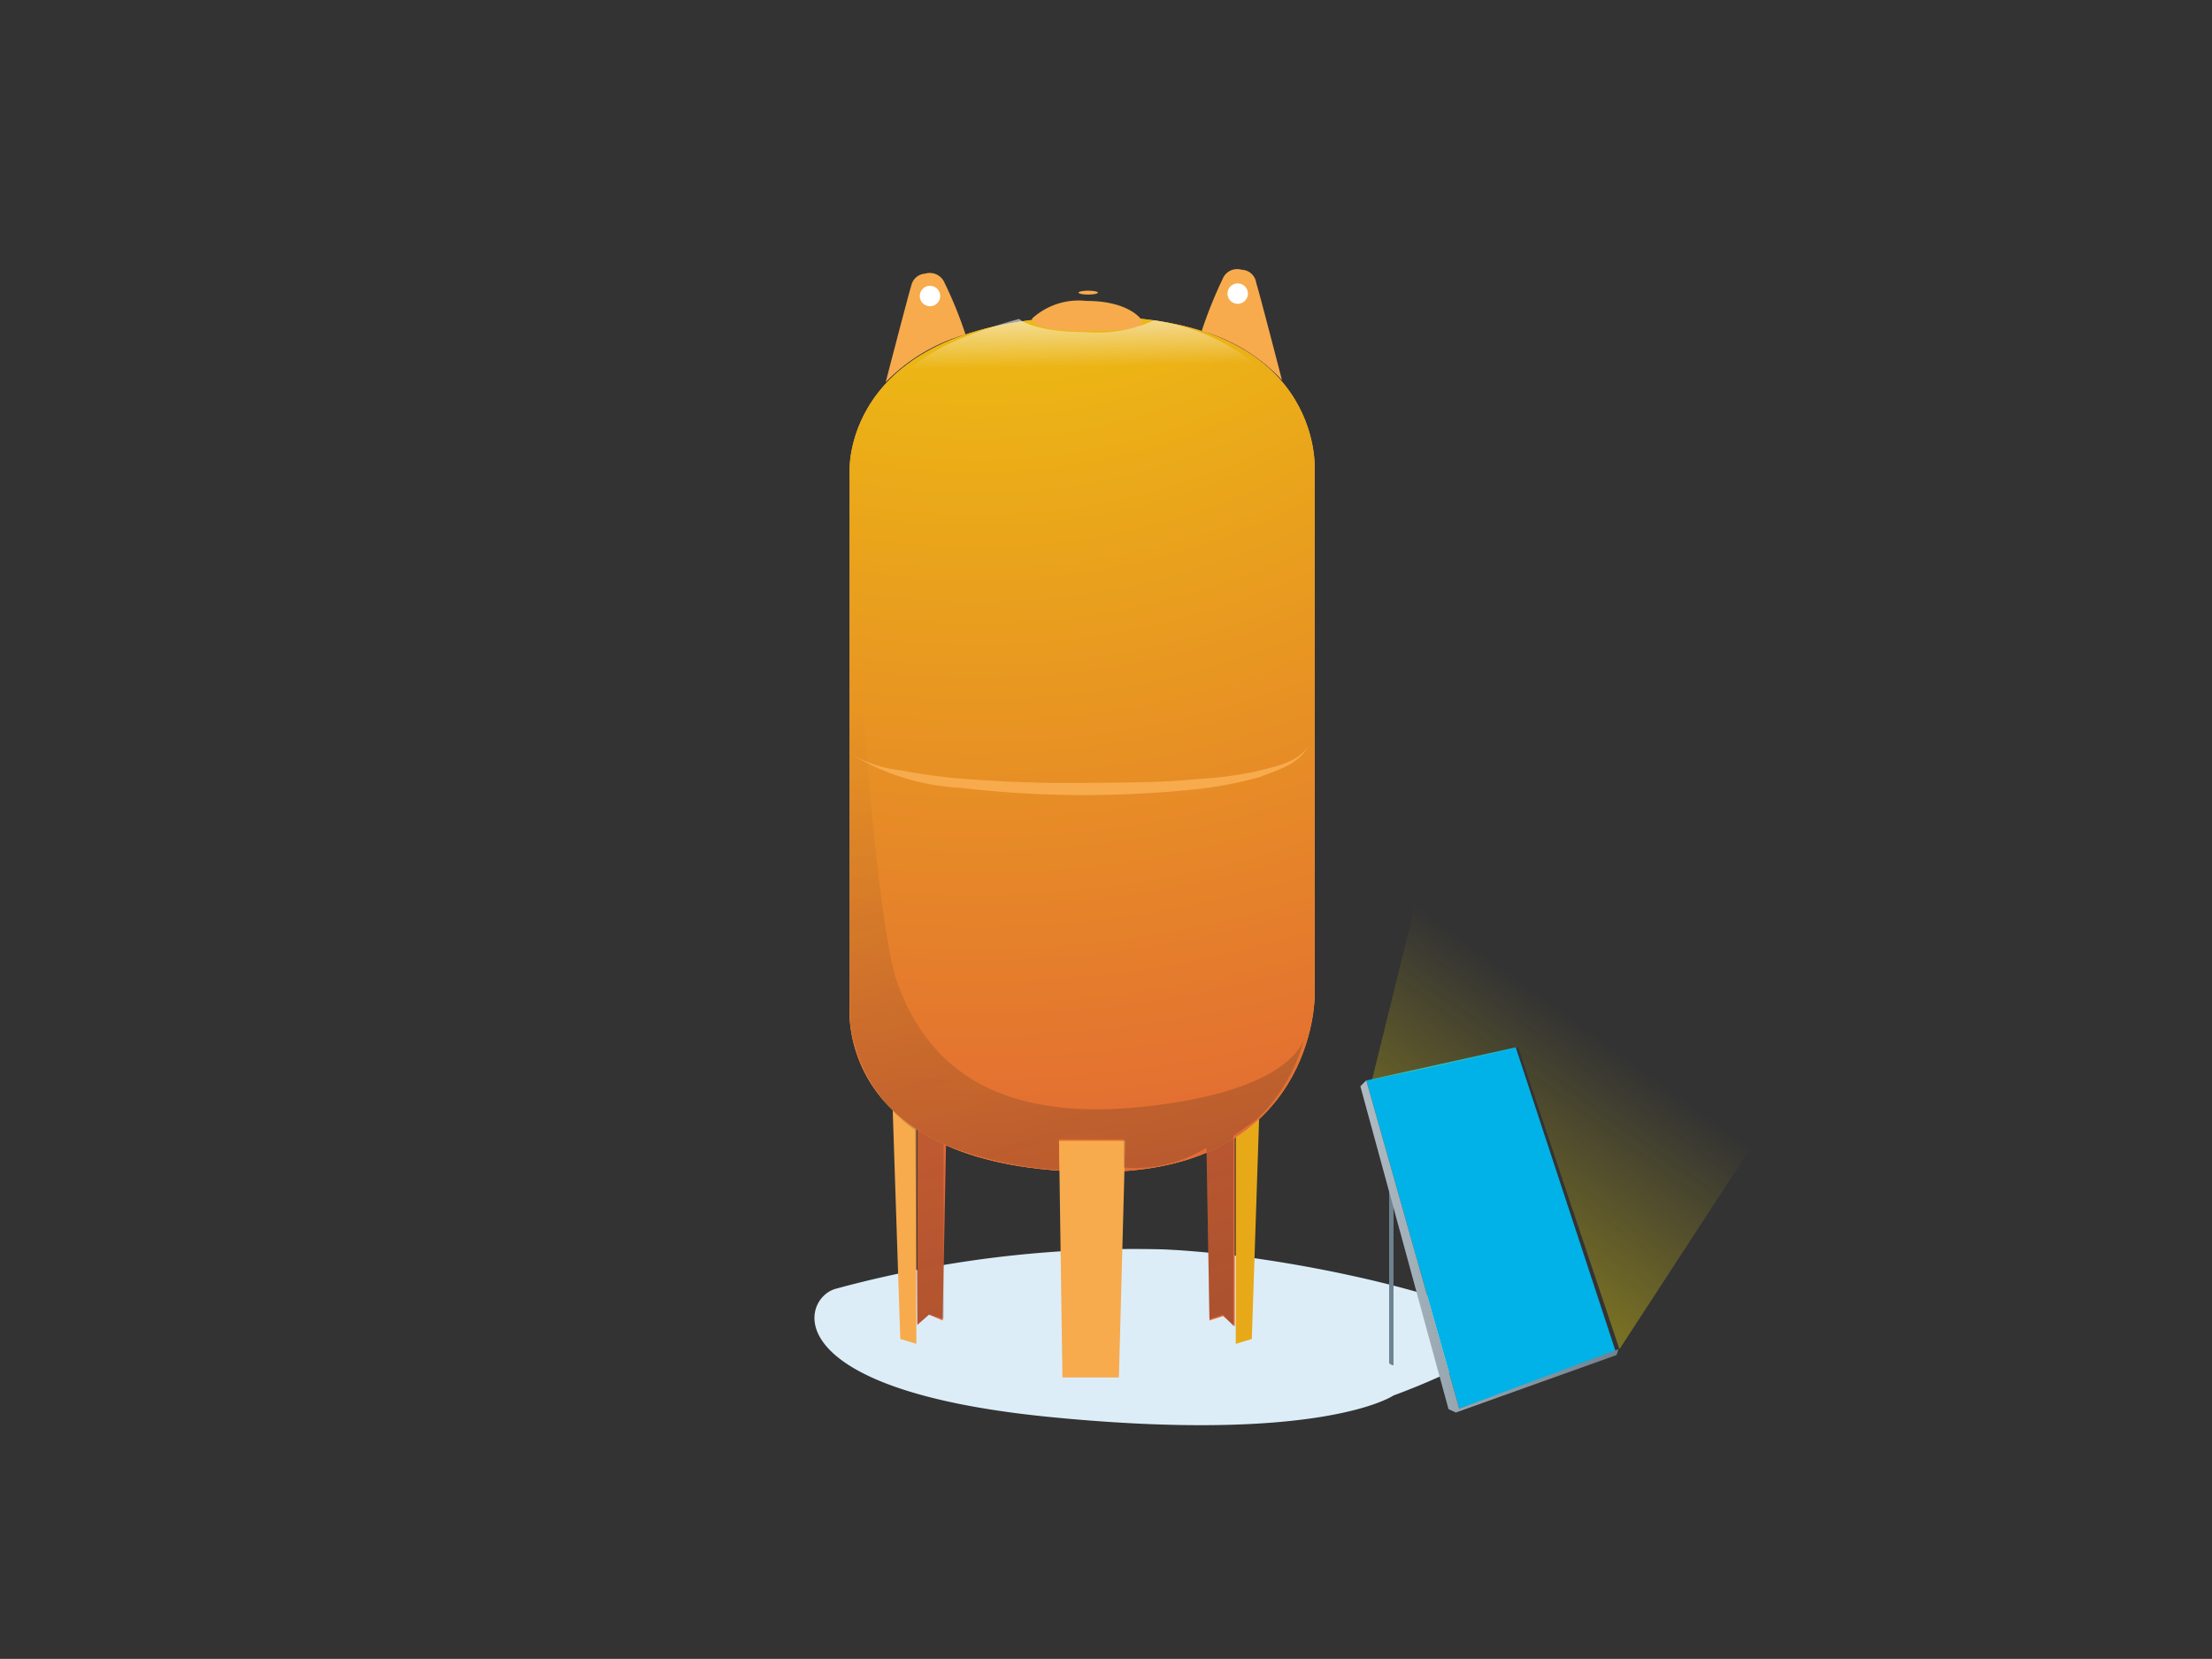 <svg xmlns="http://www.w3.org/2000/svg" xmlns:xlink="http://www.w3.org/1999/xlink" viewBox="0 0 45.43 34.07"><rect x="0" y="0" width="45.43" height="34.07" fill="#333333" stroke="none"/><defs><style>.cls-1{fill:#ddedf8;}.cls-2{fill:#e7a918;}.cls-3{fill:#e26636;}.cls-4{fill:#f7ab4d;}.cls-5{fill:url(#Dégradé_sans_nom_68);}.cls-6{fill:#fff;}.cls-7{fill:url(#Dégradé_sans_nom_489);}.cls-8{fill:#00b2e7;}.cls-9{fill:url(#Dégradé_sans_nom_496);}.cls-10{fill:#6e8391;}.cls-11{opacity:0.45;fill:url(#Dégradé_sans_nom_521);}.cls-12{opacity:0.5;fill:url(#Dégradé_sans_nom_71);}.cls-13{fill:none;}</style><radialGradient id="Dégradé_sans_nom_68" cx="20.06" cy="-3.13" r="28.3" gradientUnits="userSpaceOnUse"><stop offset="0" stop-color="#f2e500"/><stop offset="1" stop-color="#e26636"/></radialGradient><linearGradient id="Dégradé_sans_nom_489" x1="22.26" y1="7.53" x2="22.23" y2="5.85" gradientUnits="userSpaceOnUse"><stop offset="0" stop-color="#f9f9f9" stop-opacity="0"/><stop offset="1" stop-color="#f9f3f6"/></linearGradient><linearGradient id="Dégradé_sans_nom_496" x1="60.07" y1="30.99" x2="52.47" y2="20.48" gradientTransform="matrix(-1, 0, 0, 1, 84.16, 0)" gradientUnits="userSpaceOnUse"><stop offset="0" stop-color="#f2e500"/><stop offset="1" stop-color="#f1d50e" stop-opacity="0"/></linearGradient><linearGradient id="Dégradé_sans_nom_521" x1="27.94" y1="25.6" x2="33.24" y2="25.6" gradientUnits="userSpaceOnUse"><stop offset="0" stop-color="#fff"/><stop offset="1" stop-color="#fff" stop-opacity="0"/></linearGradient><linearGradient id="Dégradé_sans_nom_71" x1="19.65" y1="13.98" x2="27.12" y2="38.15" gradientUnits="userSpaceOnUse"><stop offset="0" stop-color="#1d1d1b" stop-opacity="0"/><stop offset="1" stop-color="#1d1d1b"/></linearGradient></defs><g id="Calque_2" data-name="Calque 2"><g id="Calque_1-2" data-name="Calque 1"><path class="cls-1" d="M28.62,28.66s-1.45,1-7.08.44-5.09-2.43-4.38-2.63a23.3,23.3,0,0,1,6.74-.81c3.13.14,7.79,1.38,7,1.92A13.93,13.93,0,0,1,28.62,28.66Z"/><polygon class="cls-2" points="25.88 22.36 25.71 27.5 25.38 27.6 25.38 23.03 25.88 22.36"/><path class="cls-3" d="M24.78,23.6l.06,3.52.28-.09.24.21,0-4.21A1.62,1.62,0,0,1,24.78,23.6Z"/><polygon class="cls-4" points="18.32 22.36 18.49 27.5 18.82 27.6 18.82 23.03 18.32 22.36"/><path class="cls-3" d="M19.43,23.45l-.07,3.67L19.08,27l-.24.21,0-4.21A2.94,2.94,0,0,0,19.43,23.45Z"/><path class="cls-4" d="M17.45,20.65v-11s-.13-3.15,5-3.15C27.18,6.48,27,9.63,27,9.63V20.47s0,3.6-4.44,3.6C17.1,24.07,17.45,20.65,17.45,20.65Z"/><path class="cls-5" d="M17.45,20.65v-11s-.13-3.15,5-3.15C27.18,6.48,27,9.63,27,9.63V20.47s0,3.6-4.44,3.6C17.1,24.07,17.45,20.65,17.45,20.65Z"/><path class="cls-4" d="M17.36,15.41a2.53,2.53,0,0,0,1.14.41,12.15,12.15,0,0,0,1.21.17c.81.06,1.63.1,2.45.09s1.63,0,2.44-.08a8,8,0,0,0,1.21-.16c.38-.1.84-.17,1.06-.52-.19.38-.65.5-1,.64a8.35,8.35,0,0,1-1.21.24,22.84,22.84,0,0,1-2.47.13,22.59,22.59,0,0,1-2.47-.15A4.75,4.75,0,0,1,17.36,15.41Z"/><path class="cls-4" d="M18.19,7.85s.47-1.81.53-2A.31.31,0,0,1,19,5.62a.33.33,0,0,1,.4.19,8.42,8.42,0,0,1,.43,1.06A3.71,3.71,0,0,0,18.19,7.85Z"/><circle class="cls-6" cx="19.1" cy="6.08" r="0.21"/><path class="cls-4" d="M26.33,7.81s-.47-1.82-.53-2a.31.31,0,0,0-.3-.27.32.32,0,0,0-.39.19,8.93,8.93,0,0,0-.43,1.07A3.57,3.57,0,0,1,26.33,7.81Z"/><circle class="cls-6" cx="25.42" cy="6.03" r="0.21"/><polygon class="cls-4" points="21.75 23.43 23.11 23.43 22.98 28.29 21.82 28.29 21.75 23.43"/><path class="cls-4" d="M21.2,6.54a1.42,1.42,0,0,1,1.11-.36c.83,0,1.11.34,1.14.4s.11.22-1.13.22S21.2,6.54,21.2,6.54Z"/><ellipse class="cls-4" cx="22.35" cy="6.01" rx="0.2" ry="0.04"/><path class="cls-7" d="M20.93,6.55s.29.27,1.35.27a2.81,2.81,0,0,0,1.42-.24A4.28,4.28,0,0,1,26,7.66c.94.93-1.94,1.16-4.79,1.05s-2.85-.59-2.73-.85S19.1,7.05,20.93,6.55Z"/><polygon class="cls-8" points="33.19 27.78 31.13 21.51 28.06 22.19 29.97 28.93 33.19 27.78"/><path class="cls-9" d="M28.18,22.17s1.59-.3,3-.66l2.08,6.2,4.31-6.61-7.08-8.29Z"/><polygon class="cls-10" points="28.06 22.19 29.97 28.93 33.24 27.71 33.2 27.83 29.9 29.01 29.75 28.94 27.94 22.31 28.06 22.19"/><path class="cls-10" d="M28.53,28V24.33l.09.23V28S28.65,28.09,28.53,28Z"/><polygon class="cls-11" points="28.06 22.19 29.97 28.93 33.24 27.71 33.2 27.83 29.9 29.01 29.75 28.94 27.94 22.31 28.06 22.19"/><path class="cls-12" d="M17.45,10.05s.4,8.6,1,10.19,1.93,2.84,5.12,2.48,3.24-1.49,3.24-1.49a3.53,3.53,0,0,1-1,1.76l-.48.34v3.91L25.12,27l-.28.09-.06-3.52a2.82,2.82,0,0,1-1.7.41l0-.58H21.75v.63a7.69,7.69,0,0,1-2.37-.53l0,3.59L19.08,27l-.24.21-.05-4A3.24,3.24,0,0,1,17.46,21C17.42,19.61,17.45,10.05,17.45,10.05Z"/><rect class="cls-13" width="45.43" height="34.07"/></g></g></svg>